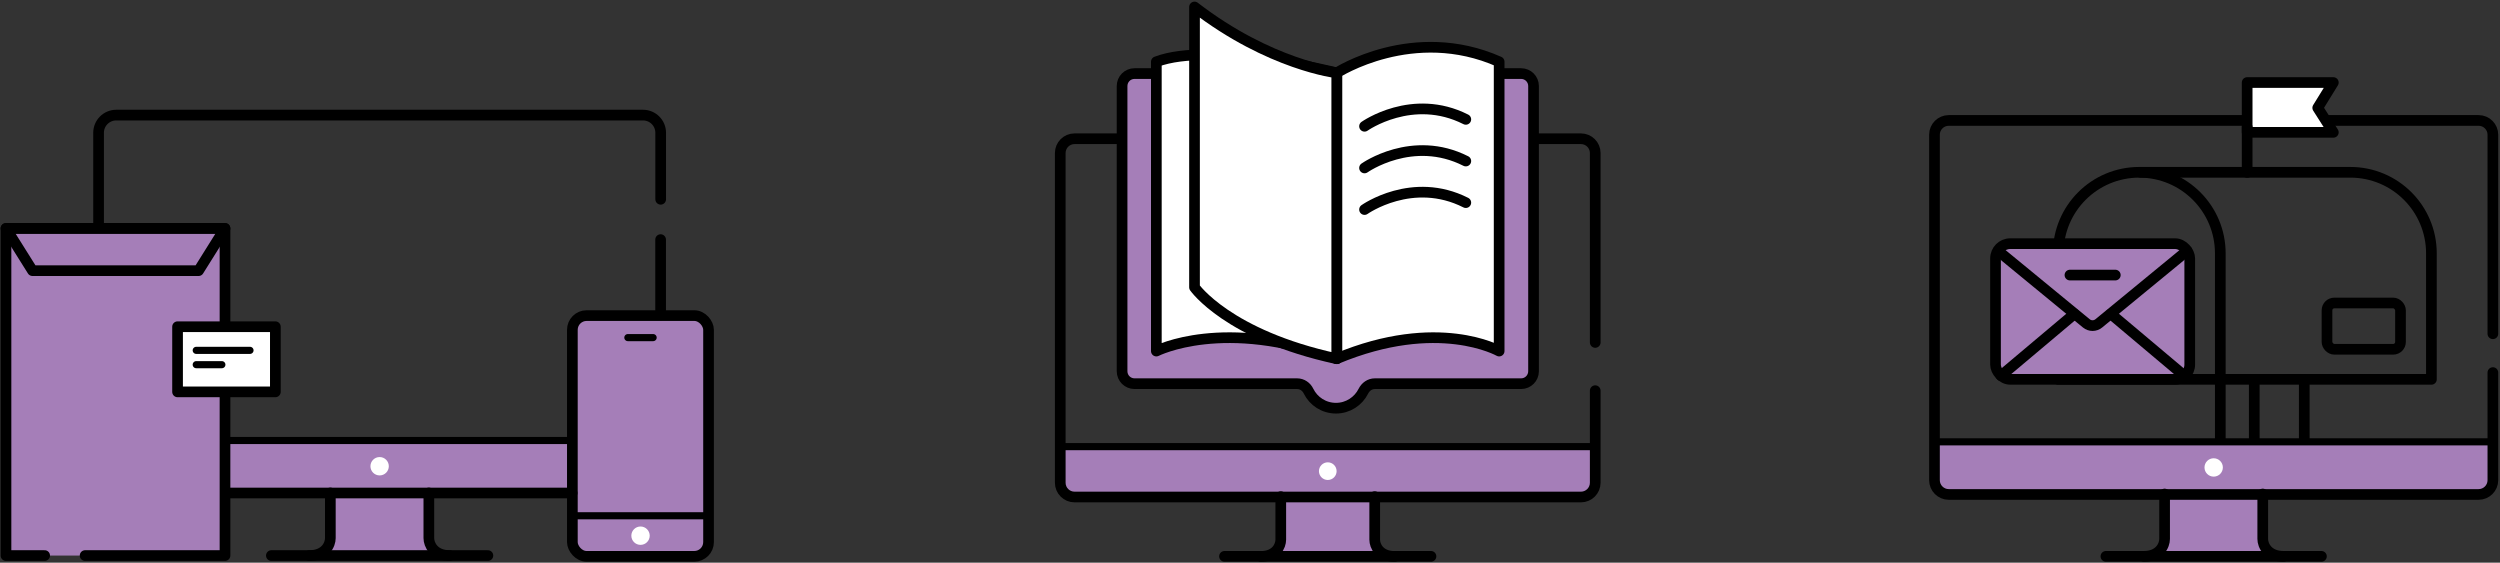 <?xml version="1.0" encoding="UTF-8"?><svg id="_レイヤー_2" xmlns="http://www.w3.org/2000/svg" viewBox="0 0 351 79"><rect x="0" y="0" width="351" height="79" fill="#333333" stroke="none"/><defs><style>.cls-1,.cls-2,.cls-3,.cls-4{fill:none;}.cls-2,.cls-3,.cls-5,.cls-6,.cls-4{stroke:#000;stroke-linejoin:round;}.cls-2,.cls-5,.cls-6,.cls-4{stroke-linecap:round;}.cls-7,.cls-6{fill:#fff;}.cls-8,.cls-5{fill:#a57eb8;}.cls-3,.cls-5,.cls-6,.cls-4{stroke-width:1.5px;}</style></defs><g id="content"><g><path class="cls-8" d="m16,62v4.78c0,1.38,1.05,2.49,2.35,2.49h70.29c1.3,0,2.35-1.12,2.35-2.49v-4.78H16Z"/><path class="cls-8" d="m62.86,78.11c-2.14,0-2.79-1.58-2.79-2.47v-6.38s-13.15,0-13.15,0v6.38c0,.89-.65,2.47-2.79,2.47h18.72Z"/></g><g><rect class="cls-5" x="80.36" y="44.31" width="19.12" height="33.8" rx="2" ry="2"/><g><path class="cls-4" d="m46.38,69.21v6.34c0,.89-.68,2.45-2.93,2.45"/><path class="cls-4" d="m60.21,69.21v6.34c0,.89.68,2.45,2.93,2.45"/></g><line class="cls-4" x1="38.1" y1="78" x2="68.5" y2="78"/><line class="cls-2" x1="14.09" y1="61.85" x2="80.4" y2="61.85"/><line class="cls-2" x1="80.54" y1="72.41" x2="99.35" y2="72.41"/><line class="cls-2" x1="88.15" y1="47.4" x2="91.7" y2="47.4"/><circle class="cls-7" cx="53.3" cy="65.46" r="1.29"/><circle class="cls-7" cx="89.93" cy="75.21" r="1.29"/><line class="cls-4" x1="92.75" y1="33.64" x2="92.75" y2="44.2"/><path class="cls-4" d="m80.32,69.22H16.32c-1.37,0-2.48-1.11-2.48-2.48V18.64c0-1.37,1.11-2.48,2.48-2.48h73.96c1.37,0,2.48,1.11,2.48,2.48v9.34"/><polyline class="cls-5" points="6.27 78 .84 78 .84 32.07 31.59 32.07 31.59 78 11.95 78"/><polygon class="cls-4" points="27.88 38 4.56 38 .84 32.07 31.59 32.07 27.88 38"/><rect class="cls-6" x="24.93" y="45.87" width="13.73" height="9.15"/><line class="cls-2" x1="27.55" y1="49.19" x2="35.1" y2="49.19"/><line class="cls-2" x1="27.55" y1="51.2" x2="31.15" y2="51.2"/></g><g><path class="cls-8" d="m149,63.02v4.48c0,1.29,1.05,2.34,2.35,2.34h70.29c1.3,0,2.35-1.05,2.35-2.34v-4.48h-75Z"/><path class="cls-8" d="m195.86,78.11c-2.14,0-2.79-1.48-2.79-2.31v-5.98s-13.15,0-13.15,0v5.98c0,.84-.65,2.31-2.79,2.31h18.72Z"/></g><g><g><path class="cls-4" d="m179.82,69.73v6.05c0,.85-.65,2.34-2.8,2.34"/><path class="cls-4" d="m193.01,69.73s0,5.2,0,6.05.65,2.34,2.8,2.34"/></g><line class="cls-4" x1="171.92" y1="78.11" x2="200.91" y2="78.11"/><line class="cls-2" x1="148.83" y1="62.71" x2="224" y2="62.71"/><circle class="cls-7" cx="186.42" cy="66.15" r="1.24"/><path class="cls-4" d="m223.97,54.85v12.93c0,1.1-.9,2-2,2h-71.11c-1.1,0-2-.9-2-2V21.48c0-1.1.9-2,2-2h71.11c1.1,0,2,.9,2,2v26.6"/><path class="cls-5" d="m213.55,10.33h-54.26c-.97,0-1.75.78-1.75,1.75v40.04c0,.97.78,1.75,1.75,1.75h22.83c.69,0,1.3.42,1.6,1.05.7,1.42,2.16,2.39,3.85,2.39s3.15-.98,3.85-2.39c.31-.62.91-1.05,1.6-1.05h20.54c.97,0,1.75-.78,1.75-1.75V12.08c0-.97-.78-1.75-1.75-1.75Z"/><g><path class="cls-6" d="m187.68,10.23s10.72-6.92,22.8-1.56v40.62s-8.57-4.87-22.8,1.07V10.23Z"/><path class="cls-6" d="m187.68,10.23s-17.63-4.48-25.33-1.56c0,13.44,0,40.62,0,40.62,0,0,9.53-4.87,25.33,1.07,0-20.85,0-40.14,0-40.14Z"/><path class="cls-6" d="m187.68,10.23s-9.35-1.07-19.97-9.25c0,13.44,0,39.36,0,39.36,0,0,4.68,6.72,19.97,10.03,0-20.85,0-40.14,0-40.14Z"/><path class="cls-4" d="m191.58,17.73s6.72-4.77,14.22-.97"/><path class="cls-4" d="m191.58,23.58s6.72-4.77,14.22-.97"/><path class="cls-4" d="m191.58,29.42s6.72-4.77,14.22-.97"/></g></g><g><path class="cls-8" d="m271.54,62.02v4.59c0,1.32,1.1,2.39,2.46,2.39h73.53c1.36,0,2.46-1.07,2.46-2.39v-4.59h-78.46Z"/><path class="cls-8" d="m320.56,78.11c-2.24,0-2.91-1.48-2.91-2.31v-5.98s-13.76,0-13.76,0v5.98c0,.84-.68,2.31-2.91,2.31h19.58Z"/></g><g><g><path class="cls-4" d="m303.91,69.36v6.31c0,.88-.68,2.44-2.92,2.44"/><path class="cls-4" d="m317.69,69.36s0,5.43,0,6.31c0,.88.68,2.44,2.92,2.44"/></g><line class="cls-4" x1="295.67" y1="78.11" x2="325.93" y2="78.11"/><line class="cls-2" x1="271.57" y1="62.03" x2="350.03" y2="62.03"/><circle class="cls-7" cx="310.8" cy="65.63" r="1.29"/><path class="cls-4" d="m350,52.31v15.11c0,1.1-.9,2-2,2h-74.4c-1.1,0-2-.9-2-2V18.91c0-1.1.9-2,2-2h74.4c1.1,0,2,.9,2,2v27.95"/><path class="cls-4" d="m311.72,53.26h29.65v-17.69c0-6.28-5.09-11.38-11.38-11.38h-29.45"/><path class="cls-4" d="m311.73,35.57c0-6.28-5.09-11.38-11.38-11.38s-11.38,5.09-11.38,11.38v17.69h22.76v-17.69Z"/><rect class="cls-5" x="280.17" y="34.21" width="27.27" height="19.05" rx="2.07" ry="2.07"/><path class="cls-4" d="m280.59,35.27l12.33,10.13c.51.42,1.24.42,1.75,0l12.39-10.18"/><g><line class="cls-4" x1="280.94" y1="52.75" x2="291.24" y2="44.08"/><line class="cls-4" x1="296.37" y1="44.08" x2="306.67" y2="52.75"/></g><line class="cls-4" x1="290.62" y1="38.62" x2="296.99" y2="38.62"/><polygon class="cls-6" points="327.6 18.58 315.5 18.58 315.5 11.59 327.6 11.59 325.41 15.14 327.6 18.58"/><line class="cls-4" x1="315.5" y1="17.85" x2="315.5" y2="24.21"/><rect class="cls-4" x="326.71" y="42.54" width="10.32" height="6.5" rx="1.03" ry="1.03"/><line class="cls-3" x1="311.73" y1="53.36" x2="311.73" y2="62.06"/><line class="cls-3" x1="316.5" y1="53.36" x2="316.5" y2="62.06"/><line class="cls-3" x1="323.52" y1="53.36" x2="323.52" y2="62.06"/></g><rect id="_スライス_" class="cls-1" width="351" height="79"/></g></svg>